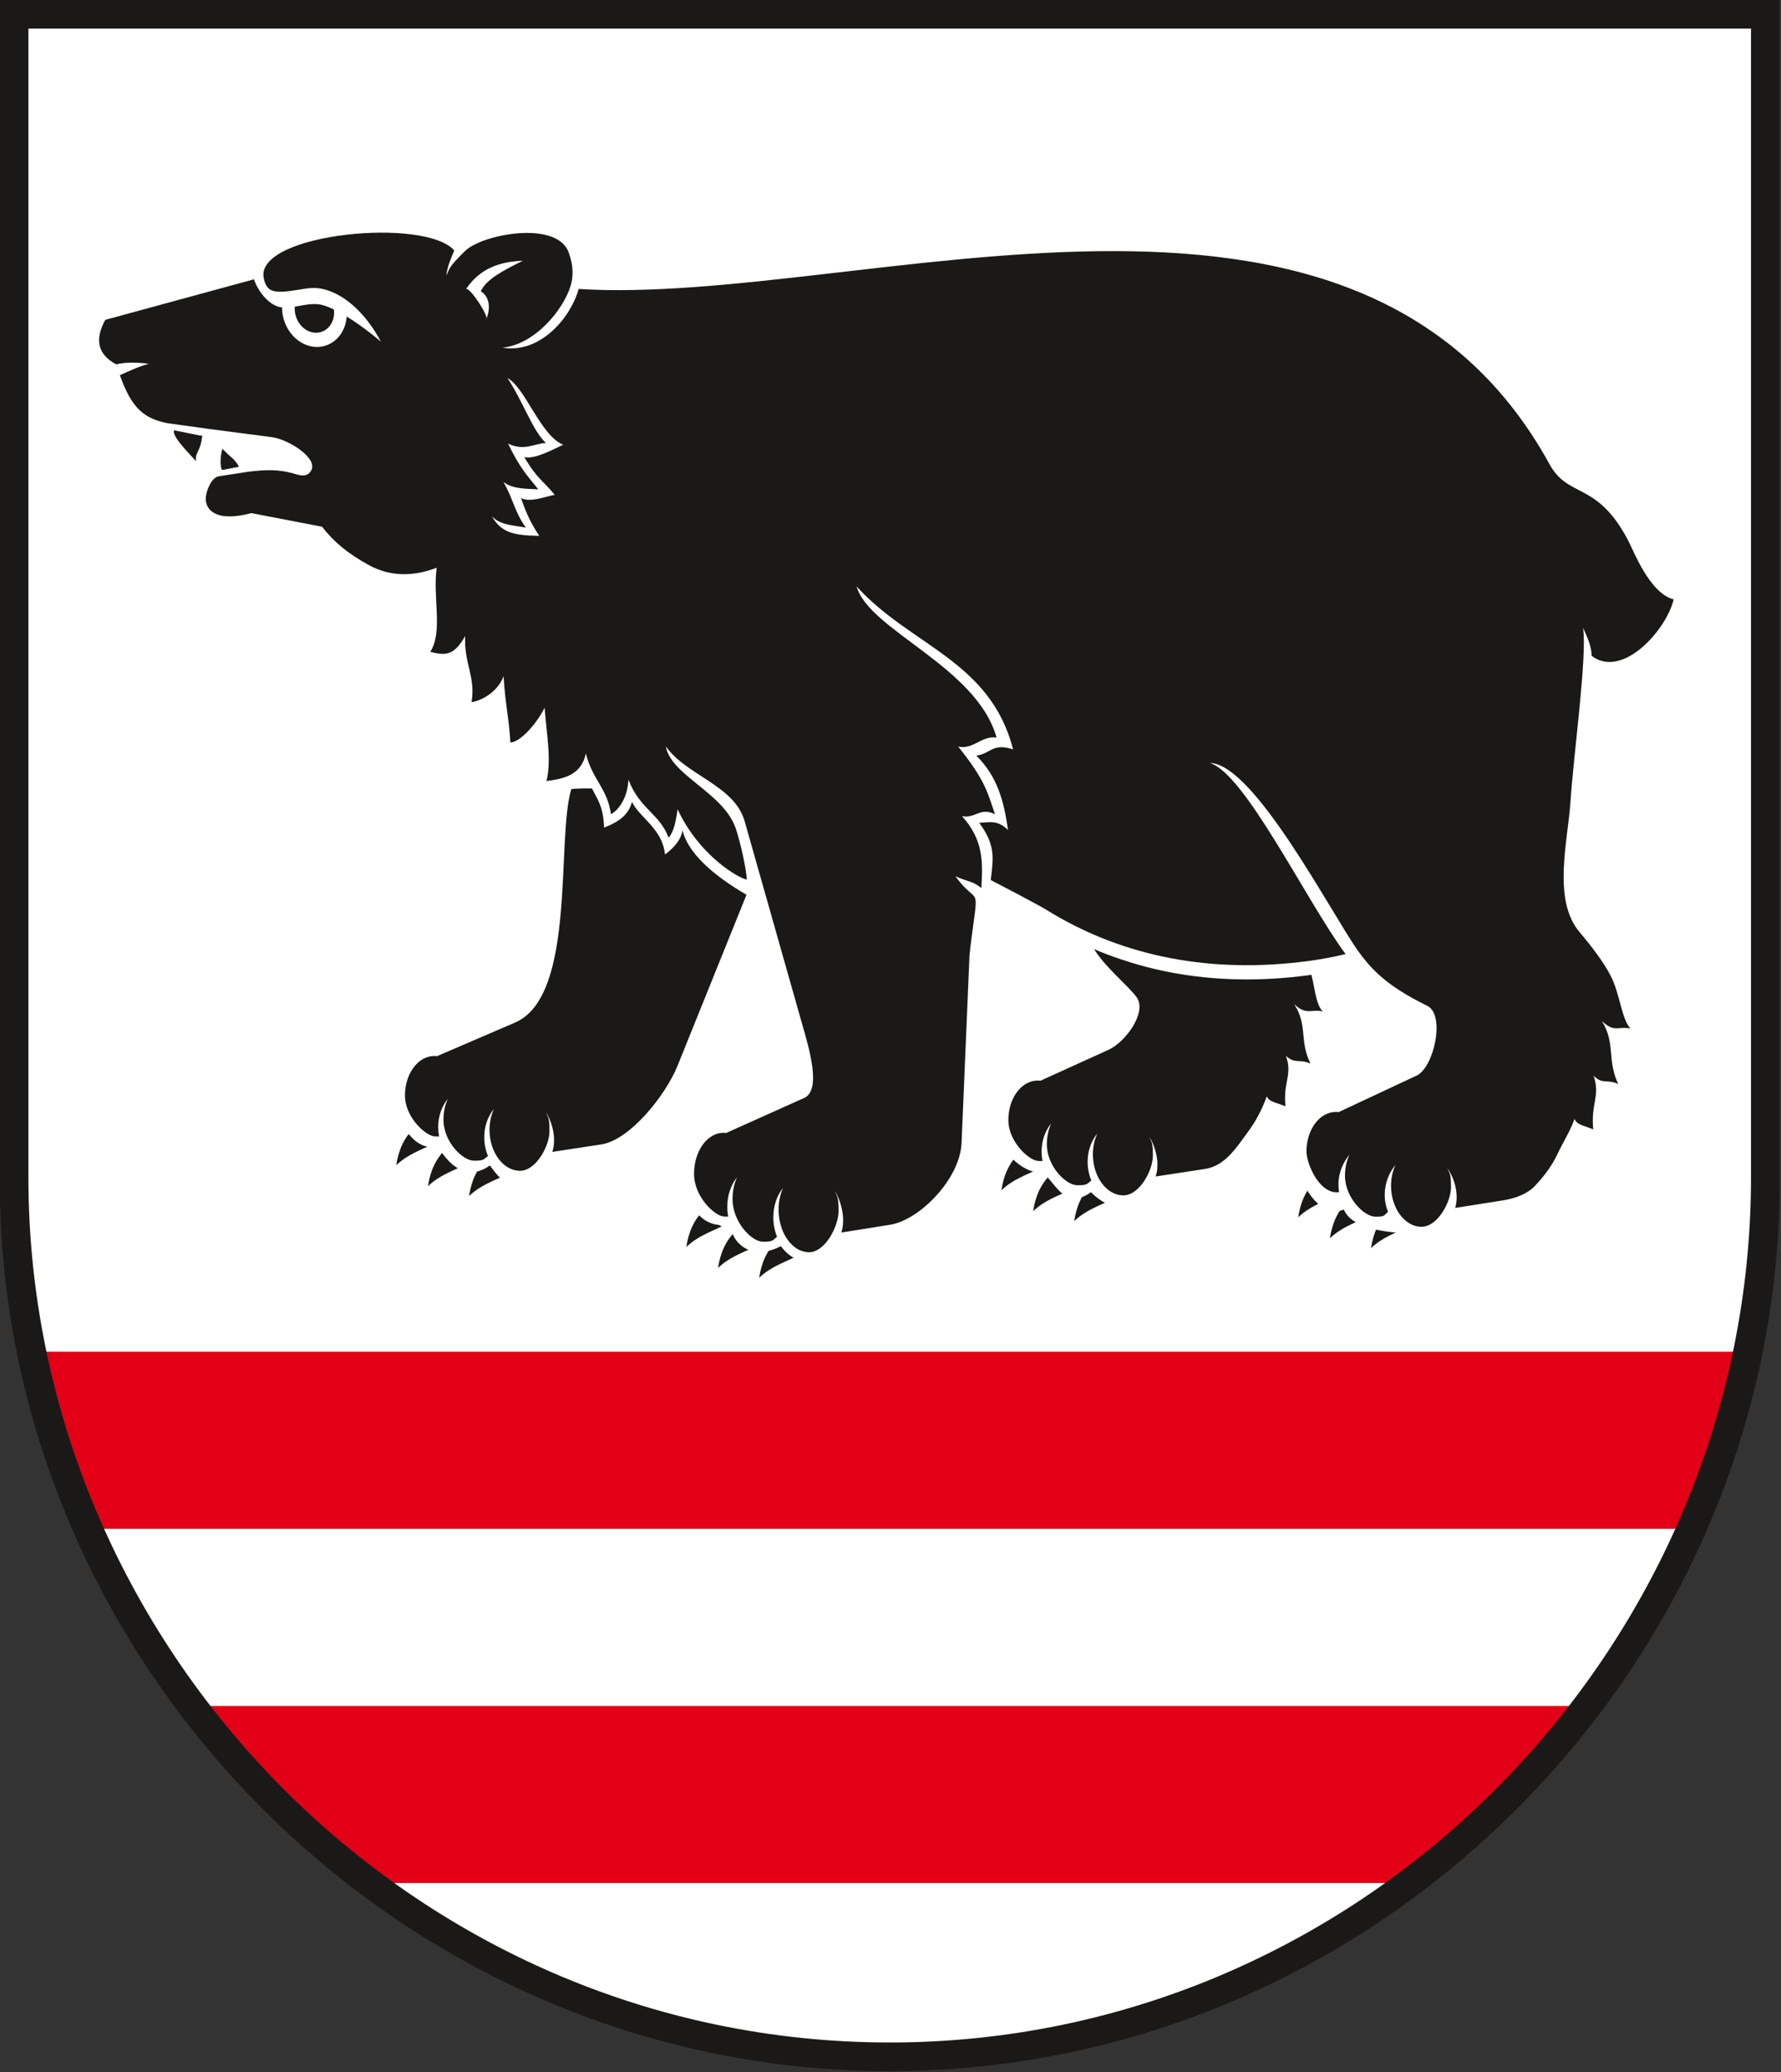 <?xml version="1.0" encoding="UTF-8" standalone="no"?>
<svg
   xmlns:dc="http://purl.org/dc/elements/1.1/"
   xmlns:cc="http://creativecommons.org/ns#"
   xmlns:rdf="http://www.w3.org/1999/02/22-rdf-syntax-ns#"
   xmlns:svg="http://www.w3.org/2000/svg"
   xmlns="http://www.w3.org/2000/svg"
   xmlns:sodipodi="http://sodipodi.sourceforge.net/DTD/sodipodi-0.dtd"
   xmlns:inkscape="http://www.inkscape.org/namespaces/inkscape"
   width="860"
   height="1000"
   viewBox="0 0 227.542 264.583"
   version="1.1"
   id="svg867"
   inkscape:version="1.0.1 (3bc2e813f5, 2020-09-07)"
   sodipodi:docname="POL gmina Kłoczew COA.svg">
  <rect x="0" y="0" width="227.542" height="264.583" fill="#333333" stroke="none"/>
  <defs
     id="defs861" />
  <sodipodi:namedview
     id="base"
     pagecolor="#ffffff"
     bordercolor="#666666"
     borderopacity="1.0"
     inkscape:pageopacity="0.0"
     inkscape:pageshadow="2"
     inkscape:zoom="0.35"
     inkscape:cx="681.52188"
     inkscape:cy="696.56977"
     inkscape:document-units="mm"
     inkscape:current-layer="layer1"
     inkscape:document-rotation="0"
     showgrid="false"
     units="px"
     inkscape:window-width="1920"
     inkscape:window-height="1001"
     inkscape:window-x="-9"
     inkscape:window-y="-9"
     inkscape:window-maximized="1" />
  <g
     inkscape:label="Warstwa 1"
     inkscape:groupmode="layer"
     id="layer1">
    <g
       id="g3176"
       style="fill-rule:evenodd"
       transform="matrix(0.642,0,0,0.642,190.843,-142.152)" />
    <g
       id="g969"
       transform="matrix(0.641,0,0,0.642,-49.941,-44.752)">
      <path
         d="m 255.248,72.203 h -0.009 l -175.27,0.083 0.014,232.325 c -0.221,92.881 75.85,174.097 175.256,174.618 h 0.009 c 99.405,-0.521 175.476,-81.738 175.256,-174.618 l 0.014,-232.325 z"
         style="fill:#ffffff;fill-rule:evenodd"
         id="path4" />
      <path
         d="m 83.336,338.562 c 2.458,12.183 6.228,23.985 11.166,35.232 h 321.483 c 4.938,-11.247 8.707,-23.049 11.166,-35.232 z"
         style="fill:#e30016;fill-rule:evenodd"
         id="path6" />
      <path
         d="m 94.502,373.794 c 5.496,12.518 12.446,24.34 20.659,35.232 h 280.164 c 8.213,-10.891 15.163,-22.714 20.659,-35.232 z"
         style="fill:#ffffff;fill-rule:evenodd"
         id="path8" />
      <path
         d="m 115.161,409.026 c 10.021,13.284 21.919,25.176 35.362,35.232 h 209.439 c 13.443,-10.056 25.342,-21.948 35.362,-35.232 z"
         style="fill:#e30016;fill-rule:evenodd"
         id="path10" />
      <path
         d="m 150.524,444.258 c 28.91,21.625 64.941,34.763 104.715,34.971 h 0.009 c 39.775,-0.208 75.805,-13.346 104.715,-34.971 z"
         style="fill:#ffffff;fill-rule:evenodd"
         id="path12" />
      <path
         d="m 255.244,479.964 c -97.011,0 -175.68,-80.475 -175.68,-175.282 V 71.384 h 351.36 v 233.298 c 0,94.807 -78.669,175.282 -175.68,175.282 z m 0,-2.3 c 96.201,0 173.371,-79.803 173.371,-173.818 V 73.698 H 81.871 v 230.147 c 0,94.014 77.171,173.818 173.372,173.818 z"
         style="fill:#1b1918;fill-rule:evenodd;stroke:#1b1918;stroke-width:3.402;stroke-linecap:butt;stroke-linejoin:miter;stroke-dasharray:none"
         id="path14" />
      <path
         d="m 339.437,303.434 c -3.162,3.582 -5.239,7.695 -6.228,12.338 3.93,-3.577 8.055,-4.801 11.97,-6.67 -2.299,-1.223 -4.283,-3.2 -5.742,-5.668 z"
         style="fill:#ffffff;fill-rule:evenodd"
         id="path16" />
      <path
         d="m 295.896,303.252 c -3.192,3.615 -5.288,7.767 -6.286,12.454 3.967,-3.611 8.13,-4.846 12.082,-6.733 -2.321,-1.234 -4.323,-3.23 -5.795,-5.721 z"
         style="fill:#ffffff;fill-rule:evenodd"
         id="path18" />
      <path
         d="m 287.814,301.091 c -3.192,3.615 -5.288,7.767 -6.286,12.454 3.967,-3.611 8.13,-4.846 12.082,-6.733 -2.321,-1.234 -4.323,-3.23 -5.795,-5.721 z"
         style="fill:#ffffff;fill-rule:evenodd"
         id="path20" />
      <path
         d="m 281.572,297.09 c -3.192,3.615 -5.288,7.767 -6.286,12.454 3.967,-3.611 8.13,-4.846 12.082,-6.733 -2.321,-1.234 -4.323,-3.23 -5.795,-5.721 z"
         style="fill:#ffffff;fill-rule:evenodd"
         id="path22" />
      <path
         d="m 234.109,313.555 c -3.651,3.833 -5.896,8.091 -6.376,12.633 4.024,-3.662 8.318,-4.63 12.325,-6.545 -2.354,-1.252 -4.455,-3.561 -5.949,-6.088 z"
         style="fill:#ffffff;fill-rule:evenodd"
         id="path24" />
      <path
         d="m 225.245,311.85 c -3.651,3.563 -5.706,7.792 -6.376,12.633 4.024,-3.662 8.389,-4.773 12.396,-6.688 -2.354,-1.252 -4.527,-3.418 -6.02,-5.945 z"
         style="fill:#ffffff;fill-rule:evenodd"
         id="path26" />
      <path
         d="m 218.58,308.015 c -3.614,3.29 -5.561,7.681 -6.376,12.633 4.024,-3.662 8.247,-4.915 12.255,-6.83 -2.354,-1.252 -4.385,-3.276 -5.878,-5.803 z"
         style="fill:#ffffff;fill-rule:evenodd"
         id="path28" />
      <path
         d="m 175.396,298.341 c -3.522,3.206 -5.419,7.484 -6.213,12.309 3.921,-3.569 8.036,-4.789 11.941,-6.655 -2.294,-1.22 -4.272,-3.192 -5.728,-5.655 z"
         style="fill:#ffffff;fill-rule:evenodd"
         id="path30" />
      <path
         d="m 167.446,296.046 c -3.522,3.206 -5.419,7.484 -6.213,12.309 3.921,-3.569 8.036,-4.789 11.941,-6.655 -2.294,-1.22 -4.273,-3.192 -5.728,-5.654 z"
         style="fill:#ffffff;fill-rule:evenodd"
         id="path32" />
      <path
         d="m 161.143,292.029 c -3.522,3.206 -5.419,7.484 -6.213,12.309 3.921,-3.569 8.036,-4.789 11.941,-6.655 -2.294,-1.22 -4.273,-3.192 -5.728,-5.654 z"
         style="fill:#ffffff;fill-rule:evenodd"
         id="path34" />
      <path
         d="m 160.465,294.072 c -2.065,1.946 -3.151,4.515 -3.574,7.398 2.299,-2.167 4.738,-2.936 7.045,-4.088 -1.379,-0.703 -2.579,-1.857 -3.471,-3.309 z"
         style="fill:#1b1918;fill-rule:evenodd"
         id="path36" />
      <path
         d="m 218.28,310.333 c -2.065,1.947 -3.151,4.515 -3.574,7.398 2.299,-2.167 4.738,-2.936 7.045,-4.088 -1.379,-0.703 -2.578,-1.857 -3.471,-3.31 z"
         style="fill:#1b1918;fill-rule:evenodd"
         id="path38" />
      <path
         d="m 281.08,299.056 c -2.065,1.946 -3.151,4.515 -3.574,7.398 2.299,-2.167 4.738,-2.936 7.045,-4.088 -1.379,-0.703 -2.579,-1.857 -3.471,-3.31 z"
         style="fill:#1b1918;fill-rule:evenodd"
         id="path40" />
      <path
         d="m 166.791,298.24 c -2.065,1.946 -3.151,4.515 -3.574,7.398 2.299,-2.167 4.738,-2.936 7.045,-4.088 -1.379,-0.703 -2.579,-1.857 -3.471,-3.31 z"
         style="fill:#1b1918;fill-rule:evenodd"
         id="path42" />
      <path
         d="m 224.606,314.501 c -2.065,1.946 -3.151,4.515 -3.574,7.398 2.299,-2.167 4.738,-2.936 7.045,-4.088 -1.379,-0.703 -2.579,-1.857 -3.471,-3.309 z"
         style="fill:#1b1918;fill-rule:evenodd"
         id="path44" />
      <path
         d="m 287.406,303.225 c -2.065,1.946 -3.151,4.515 -3.574,7.398 2.299,-2.167 4.738,-2.936 7.045,-4.088 -1.379,-0.703 -2.579,-1.857 -3.471,-3.309 z"
         style="fill:#1b1918;fill-rule:evenodd"
         id="path46" />
      <path
         d="m 174.981,300.202 c -2.065,1.946 -3.151,4.515 -3.574,7.398 2.299,-2.167 4.738,-2.936 7.045,-4.088 -1.379,-0.703 -2.578,-1.857 -3.471,-3.309 z"
         style="fill:#1b1918;fill-rule:evenodd"
         id="path48" />
      <path
         d="m 232.796,316.463 c -2.065,1.946 -3.151,4.515 -3.574,7.398 2.299,-2.167 4.738,-2.936 7.045,-4.088 -1.379,-0.703 -2.579,-1.857 -3.471,-3.309 z"
         style="fill:#1b1918;fill-rule:evenodd"
         id="path50" />
      <path
         d="m 295.596,305.186 c -2.065,1.947 -3.151,4.515 -3.574,7.398 2.299,-2.167 4.738,-2.936 7.045,-4.088 -1.379,-0.703 -2.578,-1.857 -3.471,-3.31 z"
         style="fill:#1b1918;fill-rule:evenodd"
         id="path52" />
      <path
         d="m 346.081,307.653 c -3.163,3.582 -5.239,7.695 -6.228,12.338 3.93,-3.577 8.055,-4.801 11.97,-6.67 -2.299,-1.223 -4.283,-3.2 -5.742,-5.668 z"
         style="fill:#ffffff;fill-rule:evenodd"
         id="path54" />
      <path
         d="m 353.779,309.973 c -3.163,3.582 -4.923,7.379 -5.912,12.022 3.93,-3.577 8.055,-4.801 11.97,-6.67 -2.299,-1.223 -4.599,-2.883 -6.058,-5.352 z"
         style="fill:#ffffff;fill-rule:evenodd"
         id="path56" />
      <path
         d="m 297.627,276.89 c 3.843,-1.668 6.606,-5.207 3.68,-8.826 -1.891,-2.34 -7.448,-8.224 -9.998,-12.374 14.077,6.431 39.141,7.201 49.351,4.991 1.057,3.428 2.479,10.795 4.139,12.46 -2.722,-0.545 -2.953,1.041 -5.603,-0.299 1.31,2.927 0.27,5.74 2.786,10.755 -2.562,-1.094 -3.946,0.635 -6.003,-1.242 0.619,3.764 -0.656,4.942 -0.545,9.745 -1.8,-0.798 -3.709,-0.082 -4.251,-1.406 -0.769,2.25 -1.382,3.975 -2.937,6.116 -3.185,4.386 -4.912,6.914 -9.397,7.489 l -11.04,1.417 c -2.151,6.543 -9.027,4.739 -12.446,1.12 -5.395,3.889 -7.232,-2.36 -9.823,-4.009 -3.717,0.581 -8.798,-4.729 -9.28,-8.739 -0.822,-6.827 3.931,-12.287 9.385,-11.997 z"
         style="fill:#ffffff;fill-rule:evenodd"
         id="path58" />
      <path
         d="m 180.574,270.259 c 9.928,-4.647 6.446,-34.56 9.581,-44.328 3.225,-2.512 34.431,-2.402 39.27,20.735 l -15.8,38.121 c -2.356,5.685 -10.079,14.594 -15.873,15.383 l -10.456,1.425 c -1.804,2.304 -3.98,3.871 -5.842,3.824 -3.291,-0.083 -4.453,-1.975 -5.902,-3.906 -6.33,4.567 -10.422,-4.075 -10.382,-3.861 -8.089,2.561 -14.717,-19.718 -0.224,-20.079 z"
         style="fill:#ffffff;fill-rule:evenodd"
         id="path60" />
      <path
         d="m 285.333,284.645 13.516,-6.127 c 3.445,-1.562 7.73,-7.506 5.606,-10.463 -1.586,-2.207 -6.207,-5.867 -8.509,-9.614 12.711,5.807 33.89,6.294 43.109,4.298 0.955,3.095 0.994,6.631 2.493,8.134 -2.458,-0.492 -3.184,0.837 -5.681,-1.413 2.739,4.201 0.97,7.261 3.242,11.789 -2.313,-0.988 -3.046,0.158 -4.903,-1.537 1.388,3.814 -0.592,5.086 -0.077,10.047 -1.625,-0.72 -3.245,-0.801 -3.735,-1.998 -0.695,2.032 -1.974,4.627 -3.378,6.561 -2.876,3.961 -4.967,7.29 -9.004,7.905 l -9.761,1.488 c 0.226,-0.803 0.349,-1.115 0.349,-2.56 0,-1.445 -0.605,-3.84 -1.609,-5.292 0.446,1.131 0.7,0.887 0.7,3.766 0,2.879 -2.685,7.93 -5.976,7.846 -3.291,-0.084 -5.976,-3.745 -5.976,-8.151 0,-1.527 0.322,-2.949 0.88,-4.152 -1.195,1.448 -1.929,3.43 -1.929,5.627 0,1.329 0.268,2.593 0.745,3.718 -0.859,0.619 -0.727,0.989 -2.898,0.934 -2.171,-0.056 -5.976,-3.746 -5.976,-8.151 0,-1.528 0.323,-2.951 0.882,-4.154 -1.195,1.448 -1.931,3.431 -1.931,5.63 0,0.617 0.057,1.219 0.167,1.799 -0.266,0.042 0.97,0.099 -0.814,0.053 -1.784,-0.045 -5.976,-3.746 -5.976,-8.151 0,-4.406 2.684,-7.931 5.976,-7.847 0.158,0.004 0.314,0.016 0.469,0.036 z"
         style="fill:#1b1918;fill-rule:evenodd"
         id="path62" />
      <path
         d="m 165.072,279.753 15.502,-6.659 c 12.348,-5.305 8.116,-36.794 11.252,-46.562 1.693,-0.556 2.531,-1.484 2.99,-2.814 1.23,4.451 3.299,4.869 3.504,10.606 3.248,-1.289 4.879,-2.654 5.555,-5.129 1.389,3.038 6.094,5.326 6.575,10.471 2.06,-1.52 3.263,-3.114 3.476,-4.835 1.368,5.445 7.887,10 12.77,12.851 l -13.754,34.044 c -2.306,5.708 -9.409,14.73 -15.191,15.611 l -9.761,1.488 c 0.226,-0.803 0.349,-1.115 0.349,-2.56 0,-1.445 -0.606,-3.841 -1.609,-5.292 0.446,1.131 0.7,0.888 0.7,3.767 0,2.879 -2.685,7.93 -5.976,7.847 -3.291,-0.084 -5.976,-3.746 -5.976,-8.151 0,-1.527 0.322,-2.95 0.88,-4.151 -1.194,1.448 -1.929,3.429 -1.929,5.627 0,1.329 0.268,2.593 0.745,3.718 -0.859,0.62 -0.727,0.99 -2.898,0.934 -2.171,-0.055 -5.976,-3.745 -5.976,-8.151 0,-1.528 0.323,-2.951 0.882,-4.154 -1.196,1.448 -1.931,3.431 -1.931,5.63 0,0.616 0.057,1.218 0.167,1.799 -0.267,0.042 0.969,0.099 -0.814,0.053 -1.784,-0.045 -5.976,-3.746 -5.976,-8.151 0,-4.405 2.685,-7.93 5.976,-7.846 0.158,0.004 0.314,0.016 0.469,0.036 z"
         style="fill:#1b1918;fill-rule:evenodd"
         id="path64" />
      <path
         d="m 340.237,304.434 c -2.065,1.946 -3.151,4.515 -3.574,7.398 2.299,-2.167 4.738,-2.936 7.045,-4.088 -1.379,-0.703 -2.579,-1.858 -3.471,-3.31 z"
         style="fill:#1b1918;fill-rule:evenodd"
         id="path66" />
      <path
         d="m 346.563,308.603 c -2.065,1.946 -3.151,4.515 -3.574,7.398 2.299,-2.167 4.738,-2.936 7.045,-4.088 -1.379,-0.703 -2.579,-1.857 -3.471,-3.309 z"
         style="fill:#1b1918;fill-rule:evenodd"
         id="path68" />
      <path
         d="m 354.753,310.564 c -2.065,1.947 -3.151,4.515 -3.574,7.398 2.299,-2.167 4.738,-2.936 7.045,-4.088 -1.379,-0.703 -2.578,-1.857 -3.471,-3.31 z"
         style="fill:#1b1918;fill-rule:evenodd"
         id="path70" />
      <path
         d="m 116.643,168.616 c 0.232,3.964 4.844,7.106 11.367,4.708 l 13.398,2.726 c 2.237,2.922 4.65,5.802 8.917,8.119 3.528,1.916 8.094,2.756 12.154,1.99 -0.494,5.757 0.391,11.036 -2.043,14.887 3.248,0.85 6.116,1.722 8.267,0.436 -0.281,5.363 1.645,5.974 0.798,10.979 1.962,-0.253 6.004,-0.179 7.123,-3.259 0.441,6.333 1.178,7.22 0.708,10.722 1.712,-0.013 5.699,-0.628 7.296,-3.161 0.38,5.21 -0.55,7.072 -0.191,11.393 1.335,-0.217 4.494,-0.716 5.869,-1.382 23.796,-2.497 36.332,14.875 38.245,21.976 l 7.497,27.837 c 1.231,4.572 3.256,8.162 -0.259,9.739 l -13.098,5.874 -8e-4,0.025 c -0.155,-0.021 -0.313,-0.055 -0.469,-0.037 -12.263,1.417 -9.48,23.986 1.517,20.889 -0.764,2.037 2.673,8.187 9.834,4.484 2.813,4.06 7.949,4.138 11.226,-0.434 l 12.336,-1.985 c 5.79,-0.932 14.665,-10.885 14.866,-18.128 l 0.887,-31.861 c 0.453,-4.517 0.989,-7.698 1.241,-9.295 l 0.869,-5.498 0.04,-2.657 c 1.708,0.889 9.615,4.678 11.528,5.858 15.35,9.474 33.137,12.65 52.122,10.128 2.534,-0.337 6.015,-1.743 8.422,-2.329 1.629,2.123 6.661,7.565 13.343,9.794 3.842,1.281 0.768,9.809 -0.687,10.436 -2.356,1.015 -13.205,7.123 -14.998,7.164 -15.483,0.351 -7.225,25.135 0.978,21.529 1.538,3.562 7.367,4.394 11.703,4.691 3.468,1.625 6.814,0.662 10.158,-2.648 l 9.834,-1.02 c 2.521,-0.261 5.353,-1.388 6.897,-3.014 1.997,-2.103 3.617,-3.866 4.61,-5.994 1.028,-2.201 3.627,-4.893 4.322,-7.053 0.489,1.27 2.758,1.192 4.383,1.954 -0.515,-5.27 1.303,-6.788 0.564,-10.19 1.857,0.966 2.752,0.093 5.065,1.139 -2.272,-4.808 -0.772,-7.89 -2.442,-11.636 2.022,0.961 2.911,-0.561 5.369,-0.042 -1.774,-1.889 -4.418,-12.329 -6.248,-15.915 -1.445,-2.833 -4.611,-5.858 -6.384,-8.937 -4.238,-7.353 2.199,-35.755 2.886,-47.348 4.276,3.078 14.202,-2.461 18.687,-16.318 -6.257,-0.559 -10.541,-11.546 -11.649,-13.645 -6.242,-11.812 -11.478,-8.204 -15.276,-15.11 -39.588,-71.971 -146.611,-29.109 -194.19,-34.588 0.142,-2.393 0.02,-4.176 -1.856,-7.337 -4.287,-7.22 -21.401,-1.443 -22.668,0.673 -10.225,-7.693 -38.091,-3.989 -41.119,4.631 l -30.353,8.227 c -5.734,8.914 -0.912,10.96 1.647,12.415 1.959,6.706 5.235,11.585 11.505,11.95 1.983,4.519 4.183,5.675 6.345,7.614 -0.067,-2.178 2.08,-3.766 1.777,-6.328 4.11,0.534 8.595,0.817 12.704,1.351 3.243,0.422 6.908,3.627 6.639,4.41 -0.421,1.225 -2.536,0.371 -3.777,0.05 -2.41,-0.624 -4.832,-0.314 -8.243,0.081 -0.965,-2.692 -2.587,-1.889 -4.529,-4.742 -1.023,2.422 -1.546,4.718 -0.774,5.849 -2.408,0.119 -4.758,3.895 -4.684,5.165 z"
         style="fill:#ffffff;fill-rule:evenodd"
         id="path72" />
      <path
         d="m 194.679,219.583 c -0.912,4.392 -4.581,5.044 -7.845,5.474 1.038,-4.209 0.007,-9.379 -0.372,-14.588 -1.503,3.096 -4.892,6.905 -6.827,6.92 -0.306,-5.146 -0.923,-6.832 -1.365,-13.165 -1.12,3.08 -4.411,4.885 -6.373,5.138 0.847,-5.005 -1.548,-7.778 -1.267,-13.141 -2.151,3.729 -3.706,3.986 -6.954,3.135 2.574,-4.073 0.455,-10.766 1.271,-16.728 -4.572,1.77 -9.203,1.819 -13.47,-0.498 -4.267,-2.317 -7.127,-4.73 -9.364,-7.652 L 128.01,171.767 c -6.523,1.738 -8.955,-0.273 -9.085,-2.677 -0.07,-1.292 0.859,-4.066 2.401,-4.614 l 6.19,-0.957 c 3.41,-0.395 6.07,-0.516 9.369,0.508 1.22,0.378 2.325,0.459 3.016,-0.679 1.527,-2.514 -4.555,-6.264 -7.799,-6.687 -4.109,-0.535 -8.219,-1.074 -12.329,-1.608 -1.601,-0.209 -6.856,-0.938 -8.453,-1.166 -4.62,-0.916 -7.146,-2.858 -9.519,-9.565 1.623,-0.69 3.503,-1.634 5.763,-2.254 -2.239,-0.295 -4.426,-0.36 -6.496,0.105 -3.863,-2.045 -4.217,-5.101 -2.172,-8.849 l 31.532,-8.575 c -1.024,-8.683 32.314,-11.838 38.029,-5.213 -0.663,1.468 -1.436,3.428 -1.59,4.975 0.796,-1.628 0.34,-1.512 3.723,-4.868 3.384,-3.356 18.305,-6.187 20.666,0.267 0.955,2.612 0.956,4.764 0.387,6.655 -1.414,4.691 -7.074,11.658 -13.571,12.294 7.765,1.27 13.757,-6.362 15.171,-11.678 56.074,3.534 154.99,-35.174 193.507,34.85 3.799,6.906 9.401,3.298 15.644,15.11 1.109,2.1 4.308,10.577 9.106,11.784 -1.443,6.086 -10.21,15.888 -16.335,11.243 -0.065,-1.993 -0.889,-3.728 -1.722,-5.592 0.822,5.772 -1.857,24.758 -2.519,34.671 -0.52,7.795 -3.627,19.396 1.794,25.824 2.392,2.837 4.82,5.971 6.266,8.805 1.831,3.588 2.125,8.52 3.899,10.409 -2.458,-0.519 -3.184,0.894 -5.681,-1.493 2.739,4.46 0.97,7.714 3.242,12.523 -2.313,-1.046 -3.046,0.172 -4.903,-1.625 1.388,4.051 -0.592,5.406 -0.077,10.676 -1.625,-0.763 -3.245,-0.846 -3.735,-2.117 -0.695,2.16 -2.349,4.776 -3.378,6.978 -0.994,2.129 -2.493,4.247 -4.491,6.35 -1.545,1.627 -3.932,2.502 -6.422,2.895 l -9.478,1.495 c 0.707,-2.51 0.059,-5.541 -1.543,-7.859 0.446,1.13 0.7,0.887 0.7,3.766 0,2.879 -2.685,7.931 -5.976,7.847 -3.291,-0.084 -5.976,-3.746 -5.976,-8.151 0,-1.528 0.322,-2.95 0.88,-4.152 -2.166,2.623 -2.747,6.319 -1.468,9.338 -0.86,0.62 -0.444,0.997 -2.615,0.942 -2.171,-0.056 -5.976,-3.746 -5.976,-8.151 0,-1.528 0.323,-2.952 0.882,-4.155 -1.75,2.118 -2.526,4.89 -2.048,7.422 -3.833,0.599 -6.507,-5.541 -6.507,-8.091 0,-4.405 2.685,-7.93 5.976,-7.846 0.158,0.004 0.314,0.016 0.469,0.036 l 9e-4,-0.024 15.501,-7.242 c 3.474,-1.623 5.774,-12.092 2.135,-13.873 -7.83,-3.832 -11.04,-7.047 -13.889,-11.056 -5.376,-7.568 -20.699,-37.158 -29.456,-37.253 6.972,2.026 19.168,27.347 27.052,38.009 -2.406,0.587 -4.882,1.046 -7.417,1.382 -18.985,2.523 -36.773,-0.653 -52.122,-10.128 -1.913,-1.181 -9.467,-5.086 -11.175,-5.976 0.486,-4.258 1.038,-6.904 -2.308,-11.373 2.149,-0.138 3.712,-0.592 5.745,1.418 -0.856,-5.99 -2.164,-10.653 -6.322,-14.805 2.839,-0.323 3.167,-2.589 7.329,-1.235 -4.526,-17.684 -20.548,-20.639 -31.193,-32.423 2.43,8.716 23.995,15.986 27.901,30.083 -2.927,-0.471 -4.616,2.449 -7.64,1.787 5.307,6.63 5.78,8.887 7.324,13.473 -2.891,-1.521 -3.961,0.909 -6.573,0.363 4.323,4.77 4.161,9.185 3.856,14.31 -1.712,-1.406 -2.508,-1.182 -5.157,-2.347 2.979,4.086 4.077,3.187 4.038,5.403 -0.028,1.617 -0.788,5.797 -1.241,10.315 l -1.581,37.295 c -0.307,7.239 -8.408,15.362 -14.199,16.287 l -9.761,1.558 c 0.226,-0.836 0.349,-1.16 0.349,-2.664 0,-1.504 -0.606,-3.996 -1.609,-5.506 0.446,1.176 0.7,0.923 0.7,3.919 0,2.996 -2.685,8.256 -5.976,8.172 -3.292,-0.084 -5.976,-3.892 -5.976,-8.477 0,-1.589 0.322,-3.069 0.88,-4.321 -1.194,1.507 -1.929,3.571 -1.929,5.858 0,1.383 0.268,2.698 0.745,3.868 -0.859,0.646 -0.727,1.03 -2.898,0.975 -2.171,-0.055 -5.976,-3.892 -5.976,-8.477 0,-1.591 0.323,-3.072 0.882,-4.324 -1.196,1.507 -1.931,3.573 -1.931,5.861 0,0.641 0.058,1.268 0.167,1.872 -0.267,0.044 0.969,0.102 -0.815,0.057 -1.784,-0.045 -5.976,-3.892 -5.976,-8.477 0,-4.584 2.685,-8.256 5.976,-8.172 0.158,0.004 0.314,0.017 0.469,0.037 l 8e-4,-0.026 15.501,-6.946 c 3.518,-1.576 0.949,-9.946 -0.345,-14.503 L 226.337,233.07 c -2.045,-7.197 -11.606,-9.063 -15.715,-14.914 0.976,5.771 11.538,9.24 13.932,16.321 0.987,2.918 2.12,8.156 2.211,10.188 -1.702,-0.311 -9.507,-4.784 -13.8,-13.991 -0.369,2.675 -0.854,4.631 -1.795,5.651 -1.783,-4.806 -5.75,-5.659 -8.005,-11.548 -0.143,3.376 -1.735,5.897 -3.483,6.892 -0.671,-5.113 -3.703,-6.848 -5.003,-12.086 z"
         style="fill:#1b1918;fill-rule:evenodd"
         id="path74" />
      <path
         d="m 175.937,172.395 c 1.713,1.841 4.694,1.815 6.787,2.26 -2.248,-3.162 -2.478,-5.553 -4.455,-9.084 1.859,1.492 4.786,1.328 6.94,1.466 -2.252,-2.755 -3.775,-4.394 -6.034,-9.102 3.201,1.596 5.38,-0.079 7.562,-0.11 -2.643,-2.388 -4.419,-7.948 -7.67,-12.912 3.544,1.894 6.614,11.504 11.114,13.256 -1.59,0.672 -5.545,2.958 -7.763,2.461 2.516,4.31 3.814,4.753 6.066,7.508 -1.71,0.255 -4.837,1.607 -6.734,0.64 1.239,3.554 2.161,5.239 3.641,7.51 -5.296,-0.069 -7.588,-0.712 -9.454,-3.894 z"
         style="fill:#ffffff;fill-rule:evenodd"
         id="path76" />
      <path
         d="m 170.802,127.195 c 2.924,-4.32 6.968,-5.427 11.325,-5.634 -4.071,2.029 -7.293,3.708 -8.383,6.075 1.804,1.141 1.993,3.501 1.043,5.633 0.844,-0.268 -3.174,-6.473 -3.985,-6.073 z"
         style="fill:#ffffff;fill-rule:evenodd"
         id="path78" />
      <path
         d="m 142.915,123.607 c 3.766,1.776 5.789,6.553 4.503,10.635 -1.285,4.081 -5.404,5.962 -9.169,4.186 -3.765,-1.776 -5.788,-6.553 -4.503,-10.634 1.285,-4.082 5.404,-5.963 9.169,-4.187 z"
         style="fill:#1b1918;fill-rule:evenodd"
         id="path80" />
      <g
         id="Layer1000">
        <path
           d="m 147.013,131.526 c 0.068,0.955 -0.032,1.925 -0.324,2.855 -1.147,3.646 -4.827,5.325 -8.191,3.739 -3.162,-1.491 -4.947,-5.351 -4.197,-8.837 l 7.293,0.7 z"
           style="fill:#ffffff;fill-rule:evenodd"
           id="path82" />
        <path
           d="m 144.386,130.778 c 0.181,0.81 0.166,1.668 -0.088,2.475 -0.699,2.218 -2.937,3.24 -4.983,2.275 -2.047,-0.965 -3.146,-3.561 -2.448,-5.78 0.023,-0.072 0.048,-0.142 0.073,-0.211 l 4.654,0.446 z"
           style="fill:#1b1918;fill-rule:evenodd"
           id="path84" />
      </g>
      <path
         d="m 129.273,122.251 -1.027,1.802 c 0.338,2.599 2.975,6.587 5.951,6.814 2.645,0.201 5.461,-1.224 8.112,-0.456 3.011,0.873 7.68,3.969 11.516,7.251 -2.618,-4.963 -6.631,-9.092 -11.012,-10.33 -2.19,-0.619 -3.401,-0.298 -5.68,0.051 -1.214,0.186 -2.35,0.355 -3.267,0.346 -1.555,-0.013 -2.979,-0.19 -3.418,-2.902 -0.026,-0.16 -0.762,-1.495 -0.801,-1.657 -0.295,-1.21 -0.619,-0.423 -0.374,-0.921 z"
         style="fill:#ffffff;fill-rule:evenodd"
         id="path87" />
      <path
         d="m 125.416,162.502 c -1.083,0.205 -2.166,0.411 -3.248,0.616 -0.353,-1.142 -0.273,-2.5 0.103,-4.007 1.049,1.131 2.679,2.227 3.146,3.391 z"
         style="fill:#1b1918;fill-rule:evenodd;stroke:#1b1918;stroke-width:0.142;stroke-linecap:butt;stroke-linejoin:miter;stroke-dasharray:none"
         id="path89" />
      <path
         d="m 118.132,156.474 c -1.083,-0.205 -4.388,-0.89 -5.471,-1.096 -0.353,1.142 2.839,4.315 4.24,5.856 -0.182,-1.542 0.969,-1.884 1.231,-4.761 z"
         style="fill:#1b1918;fill-rule:evenodd;stroke:#1b1918;stroke-width:0.142;stroke-linecap:butt;stroke-linejoin:miter;stroke-dasharray:none"
         id="path91" />
    </g>
  </g>
</svg>
